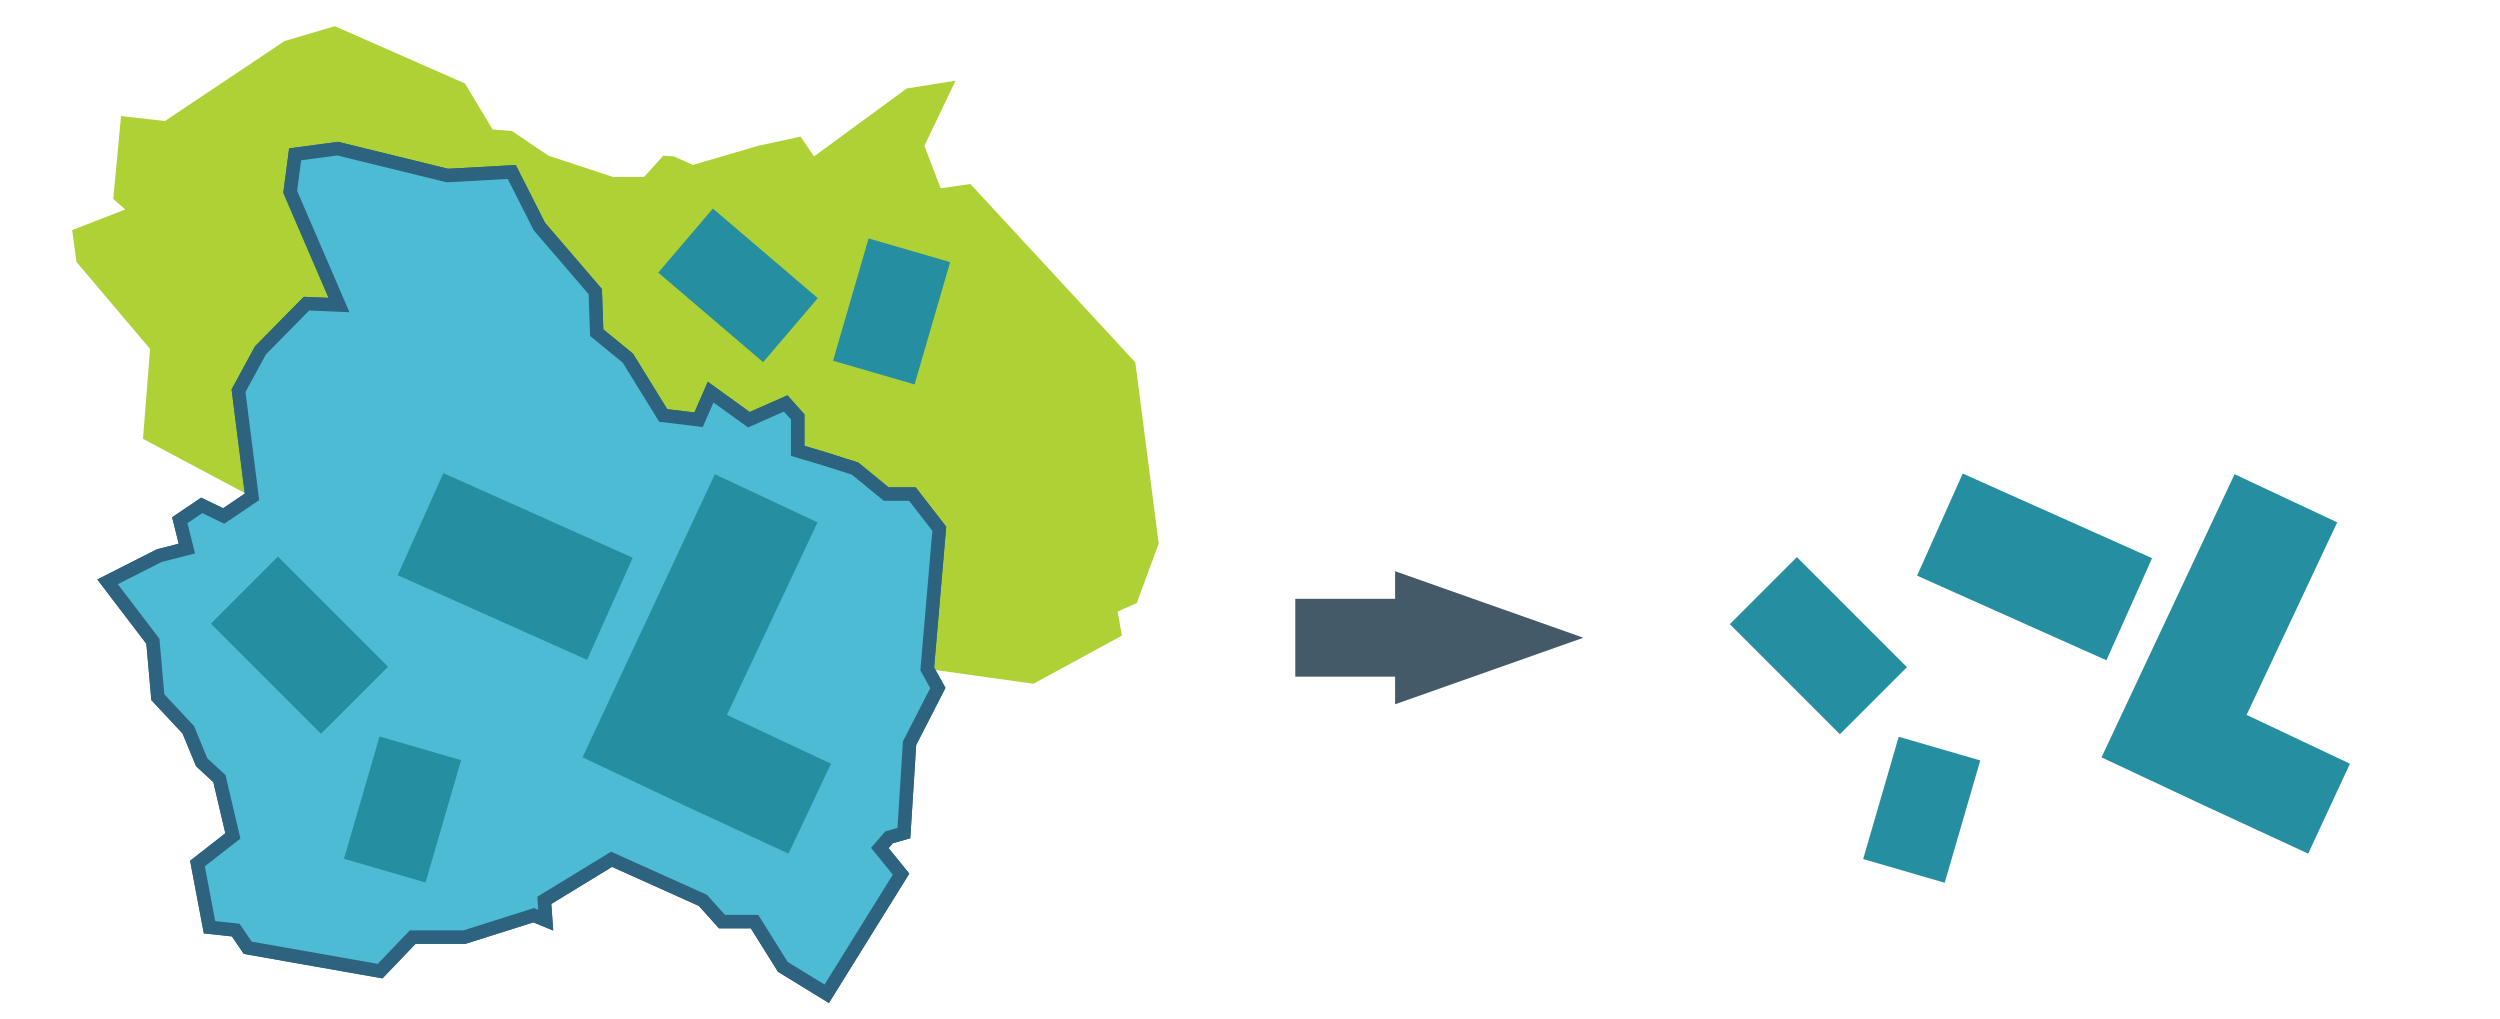 <?xml version="1.0" encoding="utf-8"?>
<!-- Generator: Adobe Illustrator 26.0.1, SVG Export Plug-In . SVG Version: 6.00 Build 0)  -->
<svg version="1.1"
	 id="svg8625" inkscape:export-xdpi="96" inkscape:export-ydpi="96" xmlns:cc="http://creativecommons.org/ns#" xmlns:dc="http://purl.org/dc/elements/1.1/" xmlns:inkscape="http://www.inkscape.org/namespaces/inkscape" xmlns:rdf="http://www.w3.org/1999/02/22-rdf-syntax-ns#" xmlns:sodipodi="http://sodipodi.sourceforge.net/DTD/sodipodi-0.dtd" xmlns:svg="http://www.w3.org/2000/svg"
	 xmlns="http://www.w3.org/2000/svg" xmlns:xlink="http://www.w3.org/1999/xlink" x="0px" y="0px" viewBox="0 0 353.2 143.9"
	 style="enable-background:new 0 0 353.2 143.9;" xml:space="preserve">
<style type="text/css">
	.st0{fill:#445A69;}
	.st1{fill:#AED136;}
	.st2{fill:#4DBBD4;stroke:#2D637F;stroke-width:1.901;stroke-miterlimit:10;}
	.st3{fill:#258EA0;}
</style>
<g>
	<polygon class="st0" points="197.1,80.7 223.7,90.1 197.1,99.5 197.1,95.6 183,95.6 183,84.6 197.1,84.6 	"/>
	<polygon class="st1" points="113.1,19.3 115,22.1 128.1,12.5 135,11.4 130.6,20.6 132.9,26.6 137.1,26 160.4,51.2 163.7,76.8 
		160.6,85.2 157.9,86.4 158.5,89.8 146,96.6 131,94.5 125.8,92.2 112.9,91.8 94.8,107.2 91.8,104.8 85,107.7 77.1,103.5 61.4,91.4 
		56.4,79.8 51.6,75.8 47.5,74.7 47.5,71.8 35.6,70.2 20.2,62 21.2,49.3 10.8,37 10.2,32.5 17.7,29.6 16,28.1 17.1,16.4 23.3,17.1 
		40.2,5.8 47.3,3.7 65.7,11.8 69.6,18.3 72.3,18.5 77.5,22 86.6,25 91,25 93.7,22 95.2,22.1 97.9,23.3 107.1,20.6 	"/>
	<polygon class="st2" points="15.2,82.2 21.6,90.6 22.3,98.5 26.6,103.1 28.5,107.7 31,110 32.9,118.1 27.9,122 29.6,131 
		33.3,131.4 35,133.9 53.7,137.2 58.3,132.4 65.6,132.4 75.4,129.3 77.1,130 76.9,127.2 86.4,121.4 99.3,127.2 102,130.2 
		106.6,130.2 110.6,136.6 116.8,140.4 127.3,123.5 124.3,119.8 125.6,118.3 127.7,117.7 128.5,105 132.5,97.2 131,94.5 132.7,74.7 
		128.9,69.8 125.2,69.8 120.8,66.2 116.4,64.8 112.7,63.7 112.7,58.9 111,57 105.8,59.3 100.4,55.4 98.7,59.3 93.7,58.7 88.7,50.6 
		84.3,47 84.1,41.2 76.2,32 72.3,24.3 63.2,24.8 47.7,21 41.7,21.8 41,27.1 47.9,43.1 43.3,42.9 36.8,49.5 33.7,55.2 35.6,70.2 
		31.6,72.9 28.5,71.4 25.4,73.5 26.4,77.5 22.5,78.5 	"/>
	<polygon class="st2" points="15.2,82.2 21.6,90.6 22.3,98.5 26.6,103.1 28.5,107.7 31,110 32.9,118.1 27.9,122 29.6,131 
		33.3,131.4 35,133.9 53.7,137.2 58.3,132.4 65.6,132.4 75.4,129.3 77.1,130 76.9,127.2 86.4,121.4 99.3,127.2 102,130.2 
		106.6,130.2 110.6,136.6 116.8,140.4 127.3,123.5 124.3,119.8 125.6,118.3 127.7,117.7 128.5,105 132.5,97.2 131,94.5 132.7,74.7 
		128.9,69.8 125.2,69.8 120.8,66.2 116.4,64.8 112.7,63.7 112.7,58.9 111,57 105.8,59.3 100.4,55.4 98.7,59.3 93.7,58.7 88.7,50.6 
		84.3,47 84.1,41.2 76.2,32 72.3,24.3 63.2,24.8 47.7,21 41.7,21.8 41,27.1 47.9,43.1 43.3,42.9 36.8,49.5 33.7,55.2 35.6,70.2 
		31.6,72.9 28.5,71.4 25.4,73.5 26.4,77.5 22.5,78.5 	"/>
	<rect x="98.4" y="30.6" transform="matrix(0.649 -0.76 0.76 0.649 5.877 93.437)" class="st3" width="11.9" height="19.5"/>
	<polygon class="st3" points="117.4,107.9 102.7,101 115.5,73.8 101,67 82.3,107 96.7,113.8 96.7,113.8 111.4,120.6 	"/>
	
		<rect x="35.6" y="80.2" transform="matrix(0.707 -0.707 0.707 0.707 -52.082 56.577)" class="st3" width="13.4" height="22"/>
	
		<rect x="64.9" y="65.4" transform="matrix(0.408 -0.913 0.913 0.408 -29.996 113.838)" class="st3" width="15.8" height="29.3"/>
	<rect x="50.9" y="105.4" transform="matrix(0.96 0.279 -0.279 0.96 34.164 -11.334)" class="st3" width="12" height="18"/>
	<rect x="120" y="35" transform="matrix(0.96 0.279 -0.279 0.96 17.278 -33.394)" class="st3" width="12" height="18"/>
	<polygon class="st3" points="332,107.9 317.4,101 330.2,73.8 315.7,67 296.9,107 311.4,113.8 311.4,113.8 326.1,120.6 	"/>
	
		<rect x="250.2" y="80.2" transform="matrix(0.707 -0.707 0.707 0.707 10.793 208.37)" class="st3" width="13.4" height="22"/>
	
		<rect x="279.5" y="65.4" transform="matrix(0.408 -0.913 0.913 0.408 97.101 309.832)" class="st3" width="15.8" height="29.3"/>
	
		<rect x="265.6" y="105.4" transform="matrix(0.96 0.279 -0.279 0.96 42.681 -71.199)" class="st3" width="12" height="18"/>
</g>
</svg>
